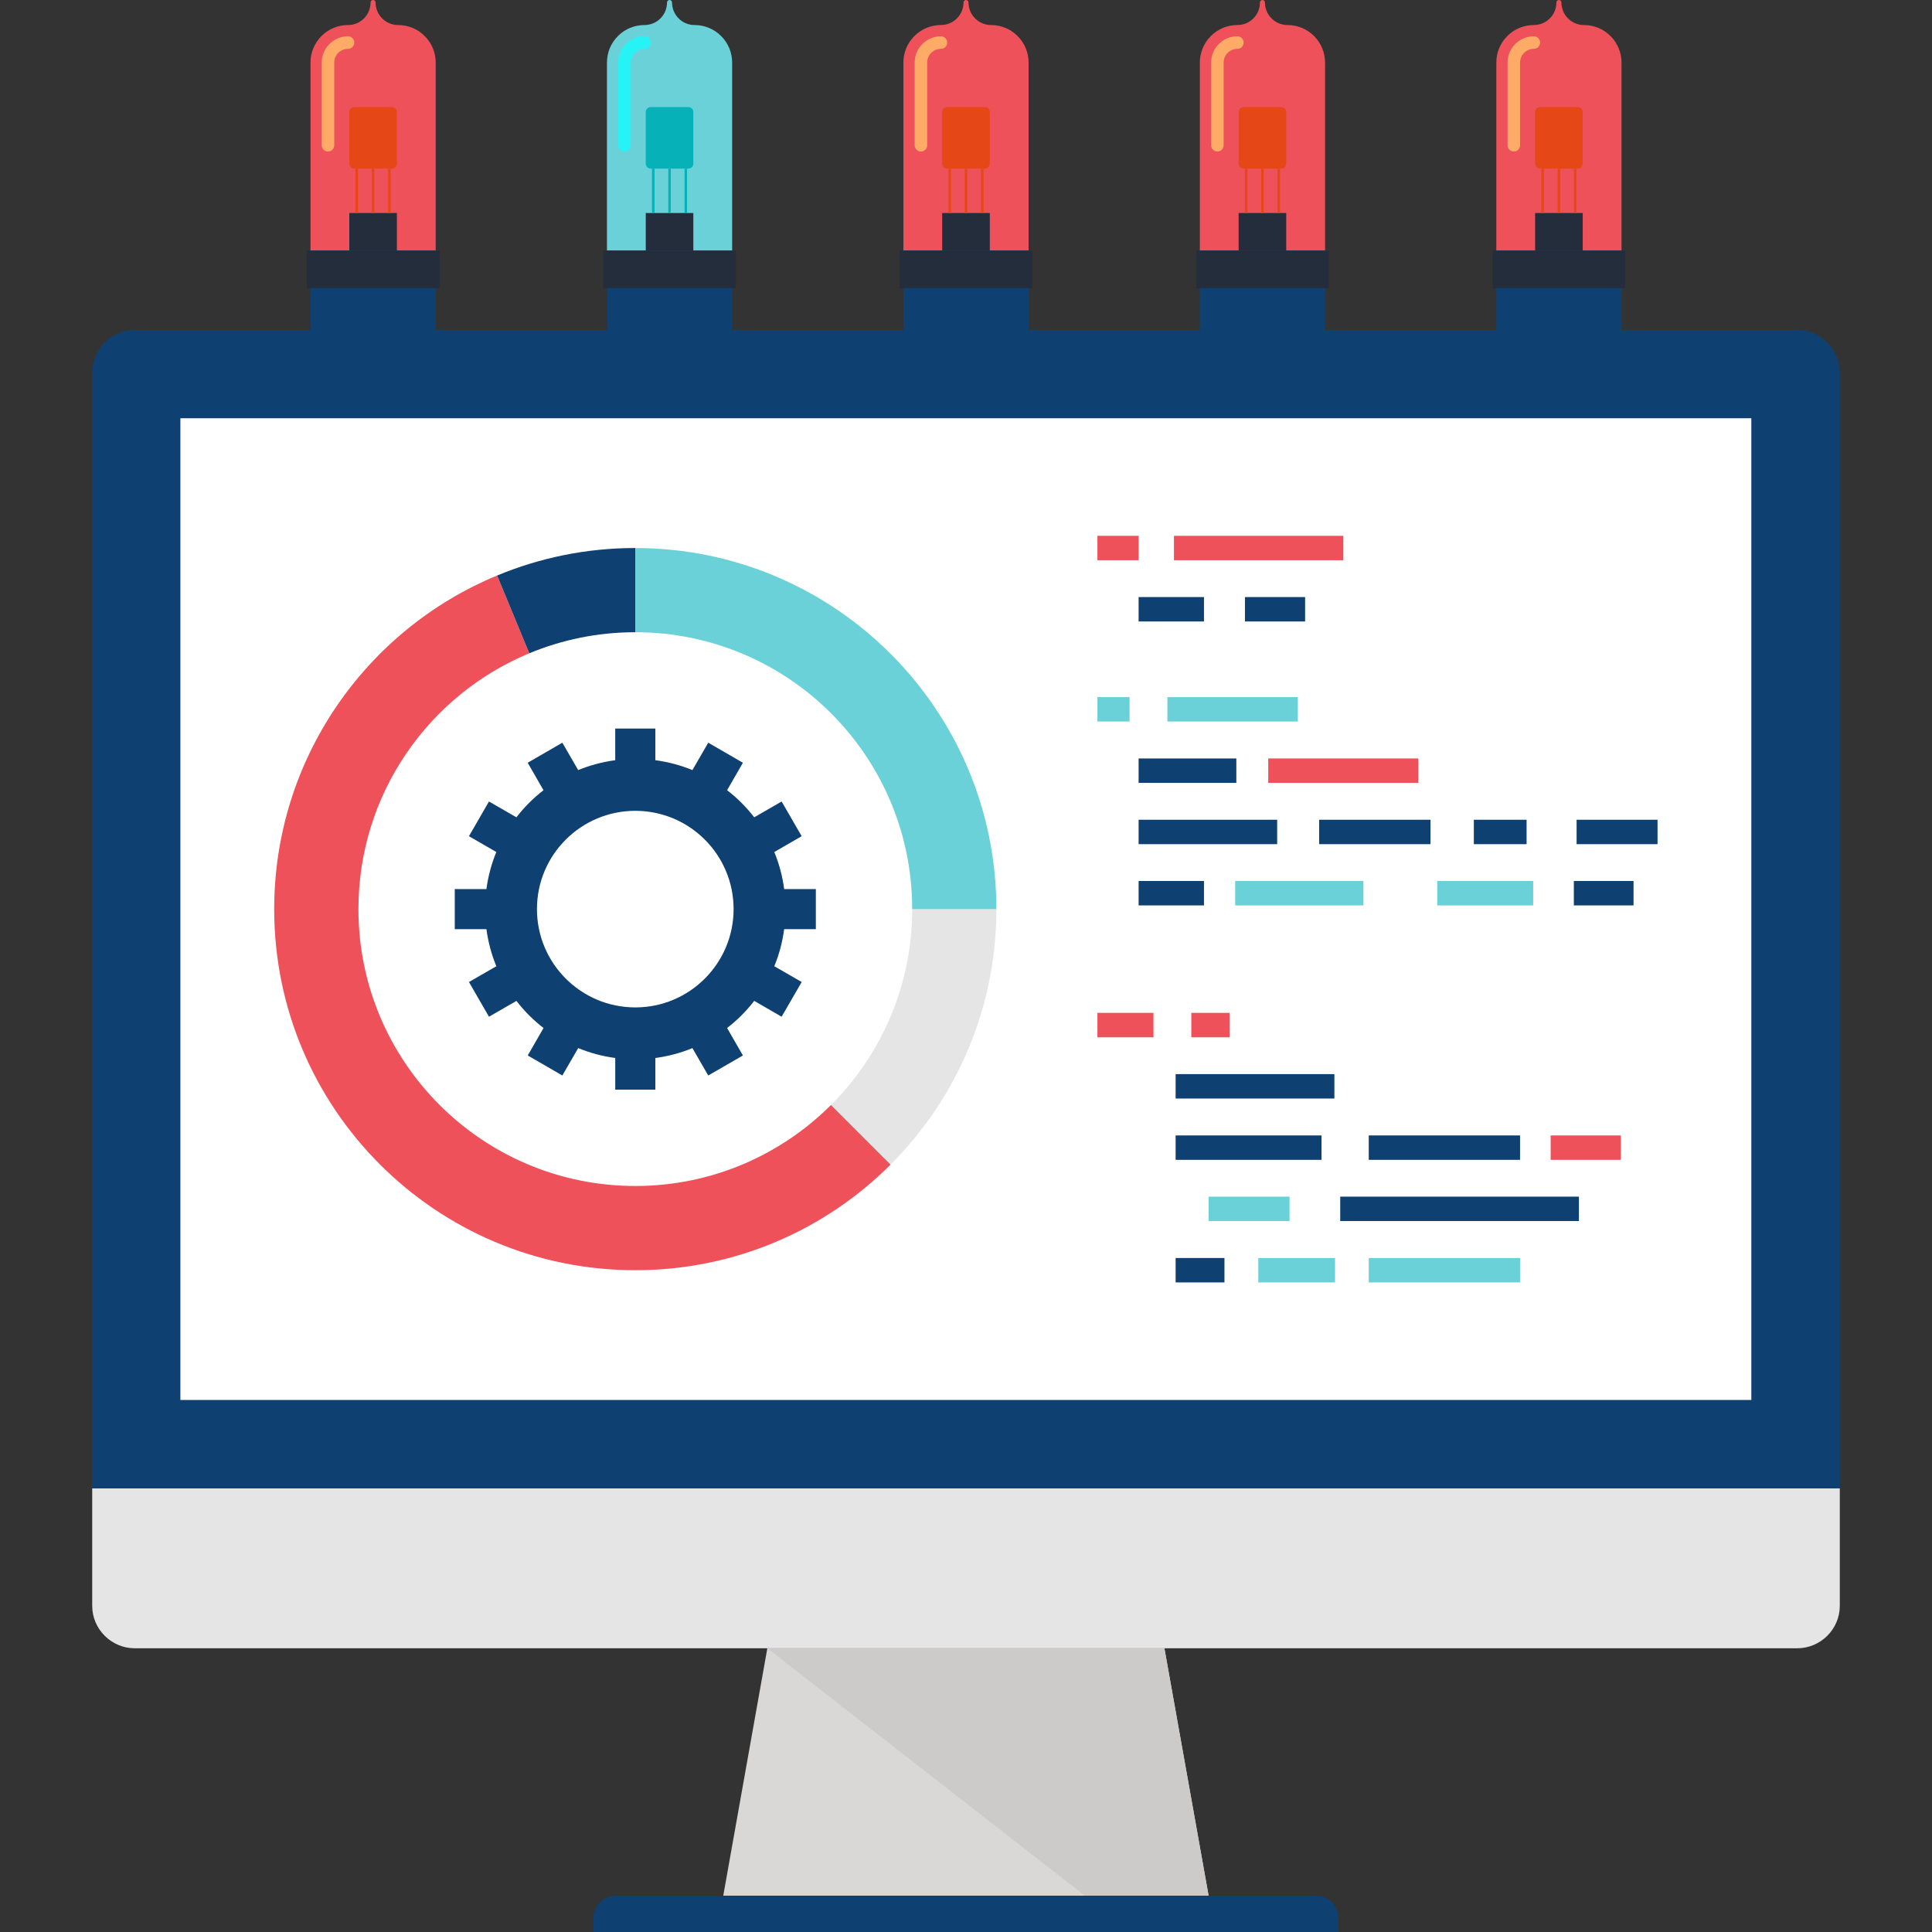 <svg xmlns="http://www.w3.org/2000/svg" xmlns:xlink="http://www.w3.org/1999/xlink" version="1.1" style="" xml:space="preserve" width="512" height="512"><rect width="100%" height="100%" fill="#333333" stroke="none"/><rect id="backgroundrect" width="100%" height="100%" x="0" y="0" fill="none" stroke="none"/>


















































<g class="currentLayer" style=""><title>Layer 1</title><path style="" d="M112.542,9.55c-1.935-1.95-4.488-2.914-7.034-2.914c-3.303,0-5.967-2.677-5.975-5.973  c0,0,0-0.003,0-0.015c-0.007-0.165-0.067-0.327-0.19-0.456C99.206,0.062,99.044,0,98.872,0c-0.179,0-0.337,0.062-0.472,0.191  c-0.127,0.129-0.189,0.292-0.196,0.456c0,0.012,0,0.012,0,0.012c-0.003,3.299-2.668,5.976-5.975,5.976  c-2.542,0-5.093,0.965-7.034,2.914c-1.949,1.947-2.914,4.485-2.914,7.036v49.827h33.182V16.586  C115.463,14.036,114.491,11.497,112.542,9.55z" id="svg_1" class="" fill-opacity="1" fill="#ee515a"/><path style="fill:#FFAB68;" d="M86.928,40.162c-0.921,0-1.661-0.748-1.661-1.668V16.586c0-1.859,0.717-3.609,2.037-4.921  c1.316-1.318,3.068-2.044,4.925-2.044c0.921,0,1.662,0.741,1.662,1.656c0,0.927-0.741,1.667-1.662,1.667  c-0.972,0-1.887,0.374-2.579,1.062c-0.689,0.685-1.069,1.606-1.069,2.579v21.908C88.581,39.415,87.842,40.162,86.928,40.162z" id="svg_2"/><rect x="82.278" y="66.412" style="" width="33.182" height="21.038" id="svg_3" class="" fill-opacity="1" fill="#0f4072"/><g id="svg_4">
	<rect x="81.285" y="66.412" style="fill:#242D3C;" width="35.174" height="9.95" id="svg_5"/>
	<rect x="92.57" y="56.453" style="fill:#242D3C;" width="12.609" height="9.959" id="svg_6"/>
</g><g id="svg_7">
	<path style="fill:#E64717;" d="M105.175,43.364c0,0.729-0.601,1.326-1.329,1.326h-9.954c-0.726,0-1.325-0.597-1.325-1.326v-13.67   c0-0.729,0.598-1.326,1.325-1.326h9.954c0.728,0,1.329,0.597,1.329,1.326V43.364z" id="svg_8"/>
	<rect x="94.218" y="44.691" style="fill:#E64717;" width="0.671" height="11.762" id="svg_9"/>
	<rect x="102.851" y="44.691" style="fill:#E64717;" width="0.663" height="11.762" id="svg_10"/>
	<rect x="98.54" y="44.691" style="fill:#E64717;" width="0.659" height="11.762" id="svg_11"/>
</g><path style="" d="M191.106,9.55c-1.935-1.95-4.488-2.914-7.034-2.914c-3.301,0-5.963-2.677-5.975-5.973  c0,0,0-0.003,0-0.015c-0.006-0.165-0.069-0.327-0.189-0.456C177.773,0.062,177.61,0,177.436,0c-0.175,0-0.339,0.062-0.468,0.191  s-0.189,0.292-0.199,0.456c0,0.012,0,0.012,0,0.012c-0.003,3.3-2.672,5.976-5.972,5.976c-2.546,0-5.095,0.965-7.037,2.914  c-1.948,1.947-2.913,4.485-2.913,7.036v49.827h33.18V16.586C194.027,14.036,193.055,11.497,191.106,9.55z" id="svg_12" class="" fill-opacity="1" fill="#6bd1d9"/><path style="fill:#26F3F6;" d="M165.489,40.162c-0.914,0-1.656-0.748-1.656-1.668V16.586c0-1.859,0.716-3.609,2.032-4.921  c1.321-1.318,3.072-2.044,4.933-2.044c0.916,0,1.662,0.741,1.662,1.656c0,0.927-0.747,1.667-1.662,1.667  c-0.975,0-1.889,0.374-2.579,1.062c-0.692,0.685-1.073,1.606-1.073,2.579v21.908C167.144,39.415,166.406,40.162,165.489,40.162z" id="svg_13"/><rect x="160.85" y="66.412" style="" width="33.18" height="21.038" id="svg_14" class="" fill-opacity="1" fill="#0f4072"/><g id="svg_15">
	<rect x="159.846" y="66.412" style="fill:#242D3C;" width="35.174" height="9.95" id="svg_16"/>
	<rect x="171.131" y="56.453" style="fill:#242D3C;" width="12.612" height="9.959" id="svg_17"/>
</g><g id="svg_18" class="">
	<path style="fill:#06B2B8;" d="M183.741,43.364c0,0.729-0.6,1.326-1.33,1.326h-9.951c-0.731,0-1.329-0.597-1.329-1.326v-13.67   c0-0.729,0.598-1.326,1.329-1.326h9.951c0.73,0,1.33,0.597,1.33,1.326V43.364z" id="svg_19"/>
	<rect x="172.79" y="44.691" style="fill:#06B2B8;" width="0.666" height="11.762" id="svg_20"/>
	<rect x="181.412" y="44.691" style="fill:#06B2B8;" width="0.665" height="11.762" id="svg_21"/>
	<rect x="177.101" y="44.691" style="fill:#06B2B8;" width="0.66" height="11.762" id="svg_22"/>
</g><path style="" d="M269.671,9.55c-1.935-1.95-4.488-2.914-7.029-2.914c-3.303,0-5.968-2.677-5.977-5.973  c0,0,0-0.003,0-0.015c-0.011-0.165-0.069-0.327-0.193-0.456C256.337,0.062,256.172,0,256,0c-0.175,0-0.337,0.062-0.472,0.191  c-0.127,0.129-0.187,0.292-0.193,0.456c0,0.012,0,0.012,0,0.012c-0.003,3.3-2.671,5.976-5.978,5.976  c-2.542,0-5.088,0.965-7.033,2.914c-1.947,1.947-2.916,4.485-2.916,7.036v49.827h33.183V16.586  C272.592,14.036,271.618,11.497,269.671,9.55z" id="svg_23" class="" fill-opacity="1" fill="#ee515a"/><path style="fill:#FFAB68;" d="M244.056,40.162c-0.917,0-1.659-0.748-1.659-1.668V16.586c0-1.859,0.716-3.609,2.036-4.921  c1.319-1.318,3.068-2.044,4.925-2.044c0.921,0,1.662,0.741,1.662,1.656c0,0.927-0.741,1.667-1.662,1.667  c-0.974,0-1.882,0.374-2.576,1.062c-0.69,0.685-1.072,1.606-1.072,2.579v21.908C245.71,39.415,244.971,40.162,244.056,40.162z" id="svg_24"/><rect x="239.411" y="66.412" style="" width="33.183" height="21.038" id="svg_25" class="" fill-opacity="1" fill="#0f4072"/><g id="svg_26">
	<rect x="238.418" y="66.412" style="fill:#242D3C;" width="35.174" height="9.95" id="svg_27"/>
	<rect x="249.692" y="56.453" style="fill:#242D3C;" width="12.615" height="9.959" id="svg_28"/>
</g><g id="svg_29">
	<path style="fill:#E64717;" d="M262.306,43.364c0,0.729-0.6,1.326-1.329,1.326h-9.957c-0.729,0-1.328-0.597-1.328-1.326v-13.67   c0-0.729,0.598-1.326,1.328-1.326h9.957c0.729,0,1.329,0.597,1.329,1.326V43.364z" id="svg_30"/>
	<rect x="251.351" y="44.691" style="fill:#E64717;" width="0.671" height="11.762" id="svg_31"/>
	<rect x="259.983" y="44.691" style="fill:#E64717;" width="0.665" height="11.762" id="svg_32"/>
	<rect x="255.672" y="44.691" style="fill:#E64717;" width="0.656" height="11.762" id="svg_33"/>
</g><path style="" d="M348.236,9.55c-1.936-1.95-4.488-2.914-7.036-2.914c-3.3,0-5.964-2.677-5.976-5.973  c0,0,0-0.003,0-0.015c-0.006-0.165-0.068-0.327-0.188-0.456C334.898,0.062,334.736,0,334.565,0c-0.176,0-0.341,0.062-0.47,0.191  c-0.13,0.129-0.189,0.292-0.197,0.456c0,0.012,0,0.012,0,0.012c0,3.3-2.668,5.976-5.974,5.976c-2.541,0-5.091,0.965-7.035,2.914  c-1.941,1.947-2.915,4.485-2.915,7.036v49.827h33.182V16.586C351.156,14.036,350.183,11.497,348.236,9.55z" id="svg_34" class="" fill-opacity="1" fill="#ee515a"/><path style="fill:#FFAB68;" d="M322.621,40.162c-0.921,0-1.662-0.748-1.662-1.668V16.586c0-1.859,0.721-3.609,2.036-4.921  c1.323-1.318,3.07-2.044,4.928-2.044c0.918,0,1.659,0.741,1.659,1.656c0,0.927-0.741,1.667-1.659,1.667  c-0.974,0-1.888,0.374-2.576,1.062c-0.695,0.685-1.074,1.606-1.074,2.579v21.908C324.274,39.415,323.536,40.162,322.621,40.162z" id="svg_35" class=""/><rect x="317.972" y="66.412" style="" width="33.182" height="21.038" id="svg_36" class="" fill-opacity="1" fill="#0f4072"/><g id="svg_37">
	<rect x="316.979" y="66.412" style="fill:#242D3C;" width="35.174" height="9.95" id="svg_38"/>
	<rect x="328.253" y="56.453" style="fill:#242D3C;" width="12.609" height="9.959" id="svg_39"/>
</g><g id="svg_40">
	<path style="fill:#E64717;" d="M340.868,43.364c0,0.729-0.597,1.326-1.329,1.326h-9.956c-0.73,0-1.324-0.597-1.324-1.326v-13.67   c0-0.729,0.594-1.326,1.324-1.326h9.956c0.732,0,1.329,0.597,1.329,1.326V43.364z" id="svg_41"/>
	<rect x="329.912" y="44.691" style="fill:#E64717;" width="0.668" height="11.762" id="svg_42"/>
	<rect x="338.545" y="44.691" style="fill:#E64717;" width="0.662" height="11.762" id="svg_43"/>
	<rect x="334.234" y="44.691" style="fill:#E64717;" width="0.659" height="11.762" id="svg_44"/>
</g><path style="" d="M426.8,9.55c-1.935-1.95-4.491-2.914-7.032-2.914c-3.309,0-5.968-2.677-5.973-5.973  c0,0,0-0.003,0-0.015c-0.012-0.165-0.074-0.327-0.192-0.456C413.465,0.062,413.3,0,413.13,0c-0.177,0-0.335,0.062-0.471,0.191  c-0.129,0.129-0.188,0.292-0.197,0.456c0,0.012,0,0.012,0,0.012c-0.003,3.3-2.667,5.976-5.979,5.976  c-2.535,0-5.085,0.965-7.027,2.914c-1.95,1.947-2.914,4.485-2.914,7.036v49.827h33.176V16.586  C429.718,14.036,428.748,11.497,426.8,9.55z" id="svg_45" class="" fill-opacity="1" fill="#ee515a"/><path style="fill:#FFAB68;" d="M401.183,40.162c-0.918,0-1.659-0.748-1.659-1.668V16.586c0-1.859,0.718-3.609,2.035-4.921  c1.318-1.318,3.071-2.044,4.924-2.044c0.92,0,1.665,0.741,1.665,1.656c0,0.927-0.745,1.667-1.665,1.667  c-0.968,0-1.883,0.374-2.571,1.062c-0.694,0.685-1.076,1.606-1.076,2.579v21.908C402.836,39.415,402.1,40.162,401.183,40.162z" id="svg_46"/><rect x="396.544" y="66.412" style="" width="33.176" height="21.038" id="svg_47" class="" fill-opacity="1" fill="#0f4072"/><g id="svg_48">
	<rect x="395.54" y="66.412" style="fill:#242D3C;" width="35.174" height="9.95" id="svg_49"/>
	<rect x="406.825" y="56.453" style="fill:#242D3C;" width="12.612" height="9.959" id="svg_50"/>
</g><g id="svg_51">
	<path style="fill:#E64717;" d="M419.436,43.364c0,0.729-0.606,1.326-1.333,1.326h-9.955c-0.727,0-1.324-0.597-1.324-1.326v-13.67   c0-0.729,0.597-1.326,1.324-1.326h9.955c0.727,0,1.333,0.597,1.333,1.326L419.436,43.364L419.436,43.364z" id="svg_52"/>
	<rect x="408.474" y="44.691" style="fill:#E64717;" width="0.674" height="11.762" id="svg_53"/>
	<rect x="417.106" y="44.691" style="fill:#E64717;" width="0.665" height="11.762" id="svg_54"/>
	<rect x="412.795" y="44.691" style="fill:#E64717;" width="0.658" height="11.762" id="svg_55"/>
</g><polygon style="fill:#D9D8D7;" points="320.295,502.385 191.669,502.385 203.352,436.809 308.583,436.809 " id="svg_56" class=""/><polygon style="fill:#CCCBCA;" points="320.295,502.385 308.583,436.809 203.352,436.809 287.5,502.385 " id="svg_57"/>
	<path style="" d="M354.727,512H157.231v-3.588c0-1.541,0.581-3.083,1.767-4.265c1.177-1.185,2.721-1.762,4.262-1.762   h185.428c1.553,0,3.091,0.577,4.27,1.762c1.177,1.182,1.768,2.724,1.768,4.265V512z" id="svg_59" class="" fill-opacity="1" fill="#0f4072"/>
	<path style="fill:#E6E5E5;" d="M487.565,394.415v31.141c0,6.2-5.088,11.253-11.288,11.253H35.704   c-6.169,0-11.269-5.053-11.269-11.253v-31.141H487.565z" id="svg_60" class="selected"/>
<path style="" d="M487.565,394.415V98.73c0-6.183-5.082-11.279-11.294-11.279H35.688  c-6.171,0-11.242,5.097-11.242,11.279v295.685L487.565,394.415L487.565,394.415z" id="svg_61" class="" fill-opacity="1" fill="#0f4072"/><rect x="47.805" y="110.838" style="fill:#FFFFFF;" width="416.317" height="260.168" id="svg_62" class=""/><path style="" d="M168.362,314.3c-40.526,0-73.375-32.847-73.375-73.374c0-30.577,18.701-56.771,45.276-67.8  l-8.524-20.606c-34.671,14.341-59.073,48.547-59.073,88.423c0,52.827,42.85,95.677,95.683,95.677c26.413,0,50.347-10.674,67.669-28  l-15.787-15.792C206.949,306.088,188.615,314.3,168.362,314.3z" id="svg_63" class="" fill-opacity="1" fill="#ee515a"/><path style="fill:#E6E5E5;" d="M241.742,240.933c0,20.267-8.218,38.606-21.497,51.88l15.781,15.791  c17.332-17.321,28.028-41.244,28.028-67.67h-22.312V240.933z" id="svg_64"/><path style="" d="M168.362,167.547c40.525,0,73.38,32.85,73.38,73.38c0,0,0,0,0,0.006h22.312  c0-52.845-42.848-95.698-95.691-95.698v22.312H168.362z" id="svg_65" class="" fill-opacity="1" fill="#6bd1d9"/><g id="svg_66" class="" fill-opacity="1" fill="#0f4072">
	<path style="" d="M168.351,167.547V145.23c-12.969,0-25.327,2.6-36.61,7.291l8.524,20.606   C148.924,169.538,158.39,167.547,168.351,167.547z" id="svg_67" fill="#0f4072"/>
	<path style="" d="M216.208,246.235v-10.626h-8.396c-0.454-3.429-1.339-6.724-2.617-9.818l7.259-4.191l-5.315-9.197   l-7.263,4.191c-2.081-2.694-4.485-5.112-7.188-7.182l4.193-7.275l-9.19-5.315l-4.192,7.259c-3.094-1.271-6.39-2.168-9.822-2.618   v-8.388h-10.635v8.388c-3.426,0.456-6.728,1.348-9.816,2.618l-4.198-7.259l-9.184,5.315l4.187,7.275   c-2.68,2.071-5.106,4.488-7.17,7.182l-7.281-4.191l-5.303,9.197l7.253,4.191c-1.272,3.093-2.164,6.389-2.623,9.818h-8.39v10.626   h8.39c0.46,3.432,1.352,6.73,2.63,9.829l-7.259,4.18l5.303,9.2l7.281-4.191c2.064,2.679,4.491,5.106,7.176,7.182l-4.181,7.277   l9.172,5.306l4.205-7.268c3.093,1.282,6.384,2.174,9.81,2.626v8.393h10.634v-8.392c3.428-0.452,6.728-1.344,9.822-2.614   l4.192,7.256l9.19-5.306l-4.193-7.283c2.703-2.069,5.108-4.497,7.188-7.182l7.263,4.197l5.315-9.2l-7.259-4.185   c1.278-3.095,2.164-6.392,2.617-9.824L216.208,246.235L216.208,246.235z M168.362,266.974c-14.383,0-26.063-11.665-26.063-26.054   c0-14.388,11.68-26.044,26.063-26.044c14.388,0,26.05,11.656,26.05,26.044C194.412,255.309,182.75,266.974,168.362,266.974z" id="svg_68" fill="#0f4072"/>
</g>
	
		<line style="fill: none; stroke-width: 6.471; stroke-miterlimit: 10;" x1="301.742" y1="145.234" x2="290.826" y2="145.234" id="svg_70" class="" stroke-opacity="1" stroke="#ee515a"/>
	
		<line style="fill: none; stroke-width: 6.471; stroke-miterlimit: 10;" x1="299.346" y1="187.976" x2="290.826" y2="187.976" id="svg_71" class="" stroke-opacity="1" stroke="#6bd1d9"/>
	
		<line style="fill: none; stroke-width: 6.471; stroke-miterlimit: 10;" x1="355.994" y1="145.234" x2="311.112" y2="145.234" id="svg_72" class="" stroke-opacity="1" stroke="#ee515a"/>
	
		<line style="fill: none; stroke-width: 6.471; stroke-miterlimit: 10;" x1="343.941" y1="187.976" x2="309.371" y2="187.976" id="svg_73" class="" stroke="#6bd1d9" stroke-opacity="1"/>
	<g id="svg_74" class="" fill-opacity="1" fill="#0f4072" stroke-opacity="1" stroke="#0f4072">
		
			<line style="fill: none; stroke-width: 6.471; stroke-miterlimit: 10;" x1="319.068" y1="161.464" x2="301.742" y2="161.464" id="svg_75" stroke="#0f4072"/>
		
			<line style="fill: none; stroke-width: 6.471; stroke-miterlimit: 10;" x1="319.068" y1="236.708" x2="301.742" y2="236.708" id="svg_76" stroke="#0f4072"/>
	</g>
	
		<line style="fill: none; stroke-width: 6.471; stroke-miterlimit: 10;" x1="361.329" y1="236.708" x2="327.332" y2="236.708" id="svg_77" class="" stroke-opacity="1" stroke="#6bd1d9"/>
	
		<line style="fill: none; stroke-width: 6.471; stroke-miterlimit: 10;" x1="325.837" y1="271.657" x2="315.709" y2="271.657" id="svg_78" class="" stroke-opacity="1" stroke="#ee515a"/>
	
		<line style="fill: none; stroke-width: 6.471; stroke-miterlimit: 10;" x1="353.792" y1="336.62" x2="333.466" y2="336.62" id="svg_79" class="" stroke-opacity="1" stroke="#6bd1d9"/>
	
		<line style="fill: none; stroke-width: 6.471; stroke-miterlimit: 10;" x1="429.537" y1="304.138" x2="410.941" y2="304.138" id="svg_80" class="" stroke-opacity="1" stroke="#ee515a"/>
	
		<line style="fill: none; stroke-width: 6.471; stroke-miterlimit: 10;" x1="406.313" y1="236.708" x2="380.887" y2="236.708" id="svg_81" class="" stroke-opacity="1" stroke="#6bd1d9"/>
	<g id="svg_82" class="" fill-opacity="1" fill="#0f4072" stroke-opacity="1" stroke="#0f4072">
		
			<line style="fill: none; stroke-width: 6.471; stroke-miterlimit: 10;" x1="432.906" y1="236.708" x2="417.085" y2="236.708" id="svg_83" stroke="#0f4072"/>
		
			<line style="fill: none; stroke-width: 6.471; stroke-miterlimit: 10;" x1="327.639" y1="204.237" x2="301.742" y2="204.237" id="svg_84" stroke="#0f4072"/>
		
			<line style="fill: none; stroke-width: 6.471; stroke-miterlimit: 10;" x1="338.463" y1="220.477" x2="301.742" y2="220.477" id="svg_85" stroke="#0f4072"/>
		
			<line style="fill: none; stroke-width: 6.471; stroke-miterlimit: 10;" x1="353.628" y1="287.887" x2="311.552" y2="287.887" id="svg_86" stroke="#0f4072"/>
		
			<line style="fill: none; stroke-width: 6.471; stroke-miterlimit: 10;" x1="350.218" y1="304.138" x2="311.552" y2="304.138" id="svg_87" stroke="#0f4072"/>
		
			<line style="fill: none; stroke-width: 6.471; stroke-miterlimit: 10;" x1="402.831" y1="304.138" x2="362.732" y2="304.138" id="svg_88" stroke="#0f4072"/>
	</g>
	
		<line style="fill: none; stroke-width: 6.471; stroke-miterlimit: 10;" x1="402.831" y1="336.62" x2="362.732" y2="336.62" id="svg_89" class="" stroke-opacity="1" stroke="#6bd1d9"/>
	
		<line style="fill: none; stroke-width: 6.471; stroke-miterlimit: 10;" x1="305.684" y1="271.657" x2="290.826" y2="271.657" id="svg_90" class="" stroke-opacity="1" stroke="#ee515a"/>
	
		<line style="fill: none; stroke-width: 6.471; stroke-miterlimit: 10;" x1="324.495" y1="336.62" x2="311.552" y2="336.62" id="svg_91" class="" fill-opacity="1" stroke-opacity="1" stroke="#0f4072"/>
	
		<line style="fill: none; stroke-width: 6.471; stroke-miterlimit: 10;" x1="341.74" y1="320.358" x2="320.307" y2="320.358" id="svg_92" class="" stroke-opacity="1" stroke="#6bd1d9"/>
	<g id="svg_93" class="" fill-opacity="1" fill="#0f4072" stroke-opacity="1" stroke="#0f4072">
		
			<line style="fill: none; stroke-width: 6.471; stroke-miterlimit: 10;" x1="418.427" y1="320.358" x2="355.174" y2="320.358" id="svg_94" stroke="#0f4072"/>
		
			<line style="fill: none; stroke-width: 6.471; stroke-miterlimit: 10;" x1="379.095" y1="220.477" x2="349.583" y2="220.477" id="svg_95" stroke="#0f4072"/>
		
			<line style="fill: none; stroke-width: 6.471; stroke-miterlimit: 10;" x1="439.265" y1="220.477" x2="417.813" y2="220.477" id="svg_96" stroke="#0f4072"/>
		
			<line style="fill: none; stroke-width: 6.471; stroke-miterlimit: 10;" x1="404.562" y1="220.477" x2="390.584" y2="220.477" id="svg_97" stroke="#0f4072"/>
	</g>
	
		<line style="fill: none; stroke-width: 6.471; stroke-miterlimit: 10;" x1="375.869" y1="204.237" x2="336.097" y2="204.237" id="svg_98" class="" stroke-opacity="1" stroke="#ee515a"/>
	
		<line style="fill: none; stroke-width: 6.471; stroke-miterlimit: 10;" x1="345.866" y1="161.464" x2="329.923" y2="161.464" id="svg_99" class="" fill-opacity="1" stroke-opacity="1" stroke="#0f4072"/>
<g id="svg_100">
</g><g id="svg_101">
</g><g id="svg_102">
</g><g id="svg_103">
</g><g id="svg_104">
</g><g id="svg_105">
</g><g id="svg_106">
</g><g id="svg_107">
</g><g id="svg_108">
</g><g id="svg_109">
</g><g id="svg_110">
</g><g id="svg_111">
</g><g id="svg_112">
</g><g id="svg_113">
</g><g id="svg_114">
</g></g></svg>